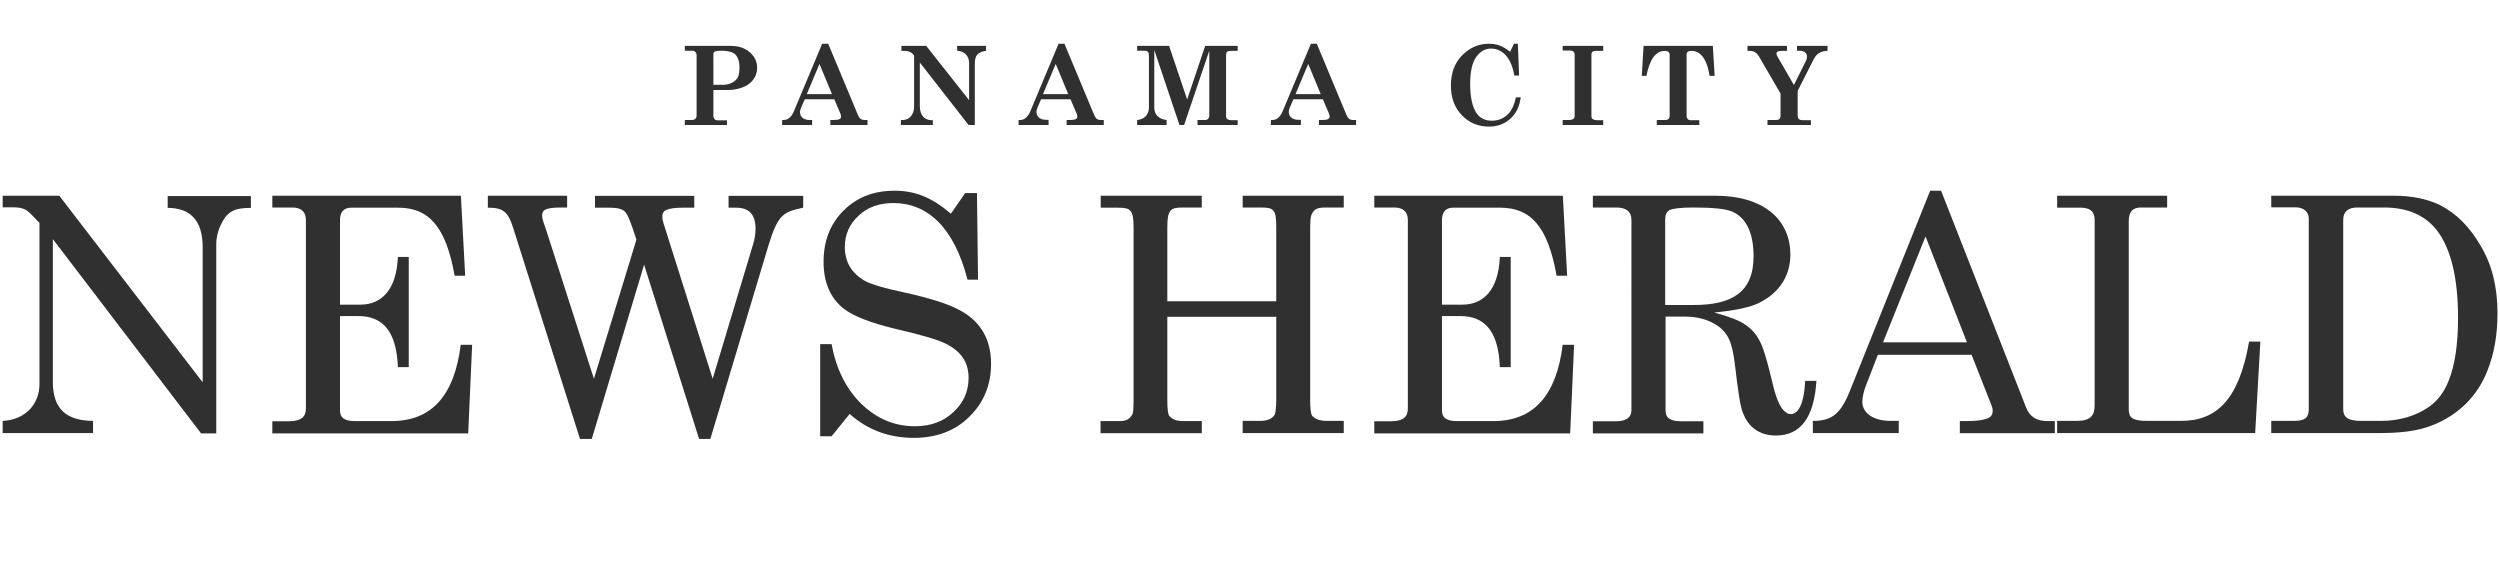 <?xml version="1.0" encoding="utf-8"?>
<!-- Generator: Adobe Illustrator 21.0.1, SVG Export Plug-In . SVG Version: 6.00 Build 0)  -->
<svg version="1.1" id="Layer_1" xmlns="http://www.w3.org/2000/svg" xmlns:xlink="http://www.w3.org/1999/xlink" x="0px" y="0px"
	 viewBox="0 0 140 32" style="enable-background:new 0 0 140 32;" xml:space="preserve">
<style type="text/css">
	.Drop_x0020_Shadow{fill:none;}
	.Round_x0020_Corners_x0020_2_x0020_pt{fill:#FFFFFF;stroke:#231F20;stroke-miterlimit:10;}
	.Live_x0020_Reflect_x0020_X{fill:none;}
	.Bevel_x0020_Soft{fill:url(#SVGID_1_);}
	.Dusk{fill:#FFFFFF;}
	.Foliage_GS{fill:#FFDD00;}
	.Pompadour_GS{fill-rule:evenodd;clip-rule:evenodd;fill:#44ADE2;}
	.st0{fill:#303030;}
	.st1{fill:#A1A1A1;}
	.st2{fill:#3E5593;}
	.st3{fill:#8E0000;}
	.st4{fill:#0071BB;}
	.st5{fill:#8BBBDD;}
	.st6{fill:#1060AC;}
	.st7{fill:#26530D;}
	.st8{fill:#20569F;}
	.st9{fill:#DC352B;}
	.st10{fill:#026292;}
	.st11{fill:#E4232E;}
	.st12{fill:#231F20;}
	.st13{fill:#B1C6B8;}
	.st14{fill:url(#SVGID_2_);}
	.st15{fill:url(#SVGID_3_);}
	.st16{fill:url(#SVGID_4_);}
	.st17{fill:url(#SVGID_5_);}
	.st18{fill:#FFFFFF;}
</style>
<linearGradient id="SVGID_1_" gradientUnits="userSpaceOnUse" x1="-443.995" y1="-119.999" x2="-443.288" y2="-119.291">
	<stop  offset="0" style="stop-color:#DEDFE3"/>
	<stop  offset="0.178" style="stop-color:#DADBDF"/>
	<stop  offset="0.361" style="stop-color:#CECFD3"/>
	<stop  offset="0.546" style="stop-color:#B9BCBF"/>
	<stop  offset="0.732" style="stop-color:#9CA0A2"/>
	<stop  offset="0.918" style="stop-color:#787D7E"/>
	<stop  offset="1" style="stop-color:#656B6C"/>
</linearGradient>
<g>
	<path class="st0" d="M38.33,2.57h2.6c0.44,0,0.79,0.12,1.06,0.36c0.27,0.23,0.41,0.52,0.41,0.87c0,0.52-0.34,0.93-0.86,1.11
		c-0.26,0.09-0.52,0.13-0.77,0.13h-0.82v1.45c0,0.15,0.1,0.25,0.25,0.25h0.51V7h-2.36V6.72h0.39c0.18,0,0.27-0.1,0.27-0.25V3.09
		c0-0.15-0.11-0.25-0.24-0.25h-0.42V2.57z M39.94,4.75h0.55c0.39,0,0.71-0.19,0.83-0.42c0.06-0.12,0.09-0.31,0.09-0.57
		c0-0.36-0.1-0.61-0.29-0.76c-0.14-0.1-0.39-0.16-0.72-0.16c-0.39,0-0.45,0.06-0.45,0.21V4.75z"/>
	<path class="st0" d="M46.38,2.45l1.66,3.98c0.09,0.22,0.2,0.29,0.37,0.29h0.17V7H46.5V6.72h0.19c0.31,0,0.41-0.07,0.41-0.19
		c0-0.04-0.01-0.09-0.03-0.15l-0.35-0.82h-1.65L44.9,5.94c-0.07,0.15-0.1,0.27-0.1,0.34c0,0.26,0.2,0.44,0.54,0.44h0.14V7H43.8V6.72
		h0.09c0.11,0,0.21-0.04,0.29-0.1c0.12-0.09,0.2-0.21,0.27-0.37l1.59-3.8H46.38z M45.89,3.58l-0.71,1.69h1.41L45.89,3.58z"/>
	<path class="st0" d="M50.49,2.57h1.38l2.4,3.04V3.54c0-0.41-0.25-0.67-0.67-0.7V2.57h1.62v0.28c-0.46,0.05-0.63,0.26-0.63,0.7V7
		h-0.35l-2.73-3.5v2.43c0,0.56,0.29,0.8,0.66,0.8h0.07V7h-1.79V6.72h0.12c0.35,0,0.62-0.31,0.62-0.75V3.11
		c-0.13-0.18-0.3-0.26-0.51-0.26h-0.2V2.57z"/>
	<path class="st0" d="M59.61,2.45l1.66,3.98c0.09,0.22,0.2,0.29,0.37,0.29h0.17V7h-2.08V6.72h0.19c0.31,0,0.41-0.07,0.41-0.19
		c0-0.04-0.01-0.09-0.03-0.15l-0.35-0.82h-1.65l-0.16,0.37c-0.07,0.15-0.1,0.27-0.1,0.34c0,0.26,0.2,0.44,0.54,0.44h0.14V7h-1.68
		V6.72h0.09c0.11,0,0.21-0.04,0.29-0.1c0.12-0.09,0.2-0.21,0.27-0.37l1.59-3.8H59.61z M59.12,3.58l-0.71,1.69h1.41L59.12,3.58z"/>
	<path class="st0" d="M63.68,2.57h1.79l1.01,3l1.01-3h1.82v0.28h-0.39c-0.2,0-0.26,0.07-0.26,0.24v3.39c0,0.09,0.02,0.15,0.06,0.18
		c0.06,0.05,0.14,0.07,0.24,0.07h0.35V7h-2.25V6.72h0.42c0.15,0,0.24-0.1,0.24-0.25V2.84L66.31,7h-0.26L64.64,2.8v3.24
		c0,0.37,0.25,0.63,0.69,0.68V7h-1.65V6.72c0.42-0.04,0.66-0.31,0.66-0.71V3.15c0-0.25-0.06-0.31-0.31-0.31h-0.35V2.57z"/>
	<path class="st0" d="M73.74,2.45l1.66,3.98c0.09,0.22,0.2,0.29,0.37,0.29h0.17V7h-2.08V6.72h0.19c0.31,0,0.41-0.07,0.41-0.19
		c0-0.04-0.01-0.09-0.03-0.15l-0.35-0.82h-1.65l-0.16,0.37c-0.07,0.15-0.1,0.27-0.1,0.34c0,0.26,0.2,0.44,0.54,0.44h0.14V7h-1.68
		V6.72h0.09c0.11,0,0.21-0.04,0.29-0.1c0.12-0.09,0.2-0.21,0.27-0.37l1.59-3.8H73.74z M73.26,3.58l-0.71,1.69h1.41L73.26,3.58z"/>
	<path class="st0" d="M84.78,2.45H85l0.07,1.78H84.8c-0.17-1.03-0.69-1.51-1.3-1.51c-0.34,0-0.61,0.16-0.84,0.48
		c-0.22,0.32-0.33,0.82-0.33,1.51c0,0.73,0.12,1.28,0.36,1.63c0.19,0.28,0.48,0.42,0.86,0.42c0.37,0,0.69-0.14,0.95-0.42
		c0.18-0.2,0.31-0.5,0.39-0.89h0.27c-0.06,0.5-0.25,0.9-0.58,1.2c-0.33,0.29-0.72,0.44-1.19,0.44c-0.61,0-1.12-0.21-1.53-0.64
		c-0.41-0.43-0.61-0.98-0.61-1.65c0-0.74,0.23-1.34,0.71-1.78c0.41-0.38,0.88-0.57,1.42-0.57c0.44,0,0.77,0.12,1.19,0.45L84.78,2.45
		z"/>
	<path class="st0" d="M87.51,2.57h2.27v0.28h-0.41c-0.18,0-0.25,0.07-0.25,0.21v3.43c0,0.08,0.02,0.14,0.06,0.17
		c0.06,0.04,0.13,0.07,0.23,0.07h0.37V7h-2.27V6.72h0.34c0.25,0,0.33-0.09,0.33-0.24v-3.4c0-0.17-0.08-0.25-0.28-0.25h-0.39V2.57z"
		/>
	<path class="st0" d="M92.04,2.57h3.88l0.1,1.68h-0.28c-0.18-1.07-0.57-1.4-1.03-1.4c-0.18,0-0.26,0.07-0.26,0.21V6.5
		c0,0.13,0.09,0.23,0.21,0.23h0.5V7h-2.38V6.72h0.48c0.15,0,0.24-0.09,0.24-0.23V3.08c0-0.15-0.08-0.23-0.27-0.23
		c-0.51,0-0.85,0.47-1.03,1.4h-0.26L92.04,2.57z"/>
	<path class="st0" d="M97.87,2.57h2.2v0.28h-0.3c-0.22,0-0.29,0.06-0.29,0.15c0,0.05,0.02,0.1,0.06,0.17l0.92,1.59l0.64-1.29
		c0.06-0.1,0.09-0.2,0.09-0.3c0-0.2-0.15-0.33-0.42-0.33h-0.14V2.57h1.71v0.28c-0.39,0.01-0.61,0.15-0.78,0.48l-0.89,1.76v1.39
		c0,0.17,0.09,0.25,0.28,0.25h0.46V7h-2.43V6.72h0.45c0.21,0,0.28-0.07,0.28-0.25V5.24l-1.19-2.05c-0.15-0.26-0.31-0.34-0.56-0.34
		h-0.1V2.57z"/>
	<path class="st0" d="M0.15,10.96h3.17l8.03,10.45v-7.55c0-0.76-0.17-1.33-0.52-1.69c-0.31-0.35-0.79-0.52-1.44-0.53v-0.66h4.66
		v0.66c-0.96,0-1.33,0.22-1.68,0.94c-0.17,0.35-0.26,0.72-0.26,1.12v10.57h-0.85L2.96,13.39v8.01c0,1.46,0.72,2.16,2.25,2.17v0.68
		H0.15v-0.68c1.27-0.06,2.06-0.94,2.06-2.06v-9.03l-0.15-0.15c-0.29-0.33-0.52-0.53-0.64-0.59c-0.17-0.09-0.39-0.13-0.66-0.13H0.15
		V10.96z"/>
	<path class="st0" d="M15.25,10.96h10.56l0.24,4.48h-0.59c-0.5-2.82-1.49-3.81-3.17-3.81h-2.62c-0.42,0-0.63,0.24-0.63,0.7v4.73
		h1.14c1.2,0,2.03-0.85,2.1-2.67h0.61v6.17h-0.61c-0.07-2.05-0.88-2.86-2.21-2.86h-1.03v5.29c0,0.39,0.24,0.59,0.83,0.59h2.06
		c2.23,0,3.52-1.42,3.87-4.27h0.64l-0.22,4.96H15.25v-0.68h0.92c0.72,0,0.96-0.26,0.96-0.72V12.32c0-0.46-0.26-0.7-0.77-0.7h-1.11
		V10.96z"/>
	<path class="st0" d="M27.32,10.96h4.44v0.66h-0.31c-0.94,0-1.09,0.15-1.09,0.46c0,0.11,0.04,0.28,0.13,0.52l0.06,0.17l2.71,8.44
		l2.38-7.79c-0.28-0.88-0.48-1.4-0.63-1.55c-0.15-0.17-0.44-0.24-0.88-0.24h-0.81v-0.66h5.56v0.66h-0.59c-1.01,0-1.2,0.18-1.2,0.5
		c0,0.13,0.02,0.24,0.06,0.35l2.76,8.73l2.27-7.55c0.09-0.29,0.13-0.57,0.13-0.85c0-0.81-0.37-1.18-1.09-1.18h-0.42v-0.66h4.18v0.66
		c-1.11,0.24-1.4,0.37-1.92,2.03l-3.28,10.92h-0.63l-3.08-9.76l-2.93,9.76h-0.66l-3.74-11.81c-0.29-0.94-0.59-1.14-1.42-1.14V10.96z
		"/>
	<path class="st0" d="M54.05,10.81h0.66l0.06,4.85h-0.59c-0.76-2.97-2.27-4.29-4.16-4.29c-0.79,0-1.46,0.24-1.95,0.72
		c-0.5,0.46-0.76,1.05-0.76,1.73c0,0.87,0.39,1.49,1.14,1.92c0.39,0.2,1.11,0.41,2.16,0.63c1.49,0.33,2.52,0.66,3.11,0.99
		c0.61,0.31,1.05,0.74,1.34,1.23c0.29,0.5,0.44,1.09,0.44,1.77c0,1.2-0.41,2.19-1.22,2.98c-0.79,0.79-1.84,1.18-3.11,1.18
		c-1.38,0-2.58-0.44-3.59-1.34l-1.01,1.25h-0.64v-5.16h0.64c0.26,1.42,0.83,2.54,1.69,3.37c0.87,0.83,1.86,1.23,2.97,1.23
		c0.88,0,1.6-0.26,2.16-0.79c0.57-0.53,0.85-1.16,0.85-1.92c0-0.87-0.41-1.49-1.31-1.93c-0.46-0.22-1.34-0.48-2.69-0.79
		c-1.47-0.35-2.47-0.74-3-1.16c-0.76-0.61-1.12-1.49-1.12-2.62c0-1.16,0.37-2.12,1.11-2.86c0.76-0.76,1.71-1.12,2.87-1.12
		c1.11,0,2.06,0.35,3.15,1.29L54.05,10.81z"/>
	<path class="st0" d="M61.63,10.96h5.67v0.66h-1.05c-0.72,0-0.88,0.13-0.88,1.14v4.11h6.1v-4.11c0-1.03-0.11-1.14-0.9-1.14h-0.98
		v-0.66h5.66v0.66h-1.03c-0.52,0-0.66,0.13-0.79,0.44c-0.04,0.11-0.06,0.39-0.06,0.81v9.56c0,0.46,0.04,0.76,0.11,0.85
		c0.17,0.2,0.44,0.29,0.85,0.29h0.92v0.68h-5.66v-0.68h0.98c0.39,0,0.64-0.11,0.79-0.31c0.07-0.11,0.11-0.41,0.11-0.9v-4.62h-6.1
		v4.7c0,0.46,0.04,0.76,0.11,0.85c0.17,0.2,0.42,0.29,0.77,0.29h1.05v0.68h-5.67v-0.68h1.09c0.39,0,0.59-0.15,0.72-0.44
		c0.02-0.09,0.04-0.35,0.04-0.77v-9.6c0-1.01-0.15-1.14-0.88-1.14h-0.96V10.96z"/>
	<path class="st0" d="M76.96,10.96h10.56l0.24,4.48h-0.59c-0.5-2.82-1.49-3.81-3.17-3.81h-2.62c-0.42,0-0.63,0.24-0.63,0.7v4.73
		h1.14c1.2,0,2.03-0.85,2.1-2.67h0.61v6.17h-0.61c-0.07-2.05-0.88-2.86-2.21-2.86h-1.03v5.29c0,0.39,0.24,0.59,0.83,0.59h2.06
		c2.23,0,3.52-1.42,3.87-4.27h0.64l-0.22,4.96H76.96v-0.68h0.92c0.72,0,0.96-0.26,0.96-0.72V12.32c0-0.46-0.26-0.7-0.77-0.7h-1.11
		V10.96z"/>
	<path class="st0" d="M89.19,10.96h6.87c2.67,0,4.2,1.31,4.2,3.3c0,1.16-0.59,2.1-1.69,2.67c-0.53,0.28-1.4,0.46-2.58,0.57
		c0.87,0.24,1.46,0.46,1.77,0.7c0.33,0.22,0.59,0.52,0.77,0.87c0.2,0.35,0.42,1.09,0.68,2.17c0.17,0.79,0.37,1.33,0.57,1.62
		c0.17,0.22,0.33,0.33,0.5,0.33c0.39,0,0.74-0.48,0.81-1.86h0.63c-0.13,2.04-0.88,3.06-2.27,3.06c-0.88,0-1.55-0.44-1.86-1.31
		c-0.13-0.31-0.26-1.16-0.42-2.54c-0.09-0.79-0.22-1.36-0.42-1.69c-0.2-0.35-0.5-0.61-0.92-0.81c-0.41-0.2-0.9-0.31-1.47-0.31h-1.09
		v5.23c0,0.22,0.06,0.37,0.17,0.46c0.15,0.11,0.37,0.17,0.68,0.17h1.27v0.68h-6.19v-0.68h1.31c0.59,0,0.85-0.24,0.85-0.63V12.32
		c0-0.46-0.28-0.7-0.85-0.7h-1.31V10.96z M93.26,17.08h1.57c2.12,0,3.37-0.68,3.37-2.73c0-1.4-0.48-2.21-1.22-2.51
		c-0.37-0.15-1.09-0.22-2.16-0.22c-0.72,0-1.16,0.06-1.33,0.15c-0.17,0.09-0.24,0.28-0.24,0.52V17.08z"/>
	<path class="st0" d="M108.09,10.68h0.61l4.77,12.16c0.2,0.5,0.59,0.74,1.18,0.74h0.42v0.68h-5.32v-0.68h0.42
		c0.55,0,0.94-0.06,1.18-0.17c0.17-0.09,0.24-0.22,0.24-0.39c0-0.11-0.02-0.22-0.07-0.33l-1.11-2.82h-5.25l-0.63,1.62
		c-0.17,0.42-0.24,0.77-0.24,1.01c0,0.59,0.55,1.07,1.6,1.07h0.44v0.68h-4.81v-0.68c1.03,0,1.53-0.35,2.05-1.62L108.09,10.68z
		 M107.83,13.24l-2.38,5.93h4.7L107.83,13.24z"/>
	<path class="st0" d="M115.19,10.96h6.17v0.66h-1.47c-0.46,0-0.68,0.24-0.68,0.77v10.5c0,0.5,0.18,0.68,1.05,0.68h1.88
		c1.99,0,3.24-1.18,3.81-4.44h0.63l-0.29,5.12h-11.09v-0.68h1.09c0.76,0,1.01-0.28,1.01-0.88V12.31c0-0.44-0.24-0.68-0.76-0.68
		h-1.34V10.96z"/>
	<path class="st0" d="M127.18,10.96h6.87c1.01,0,1.88,0.18,2.6,0.53c0.9,0.46,1.66,1.22,2.27,2.28c0.63,1.05,0.94,2.3,0.94,3.76
		c0,1.2-0.18,2.28-0.57,3.24c-0.57,1.47-1.75,2.63-3.43,3.17c-0.63,0.2-1.47,0.31-2.52,0.31h-6.15v-0.68h1.27
		c0.61,0,0.83-0.18,0.83-0.63v-10.7c0-0.37-0.28-0.63-0.74-0.63h-1.36V10.96z M132.01,11.62c-0.53,0-0.79,0.24-0.79,0.7v10.61
		c0,0.42,0.26,0.64,0.99,0.64h1.12c1.01,0,1.92-0.26,2.67-0.77c0.5-0.35,0.87-0.83,1.12-1.47c0.35-0.85,0.53-2.03,0.53-3.52
		c0-2.23-0.39-3.85-1.16-4.88c-0.66-0.87-1.66-1.31-2.98-1.31H132.01z"/>
</g>
</svg>
